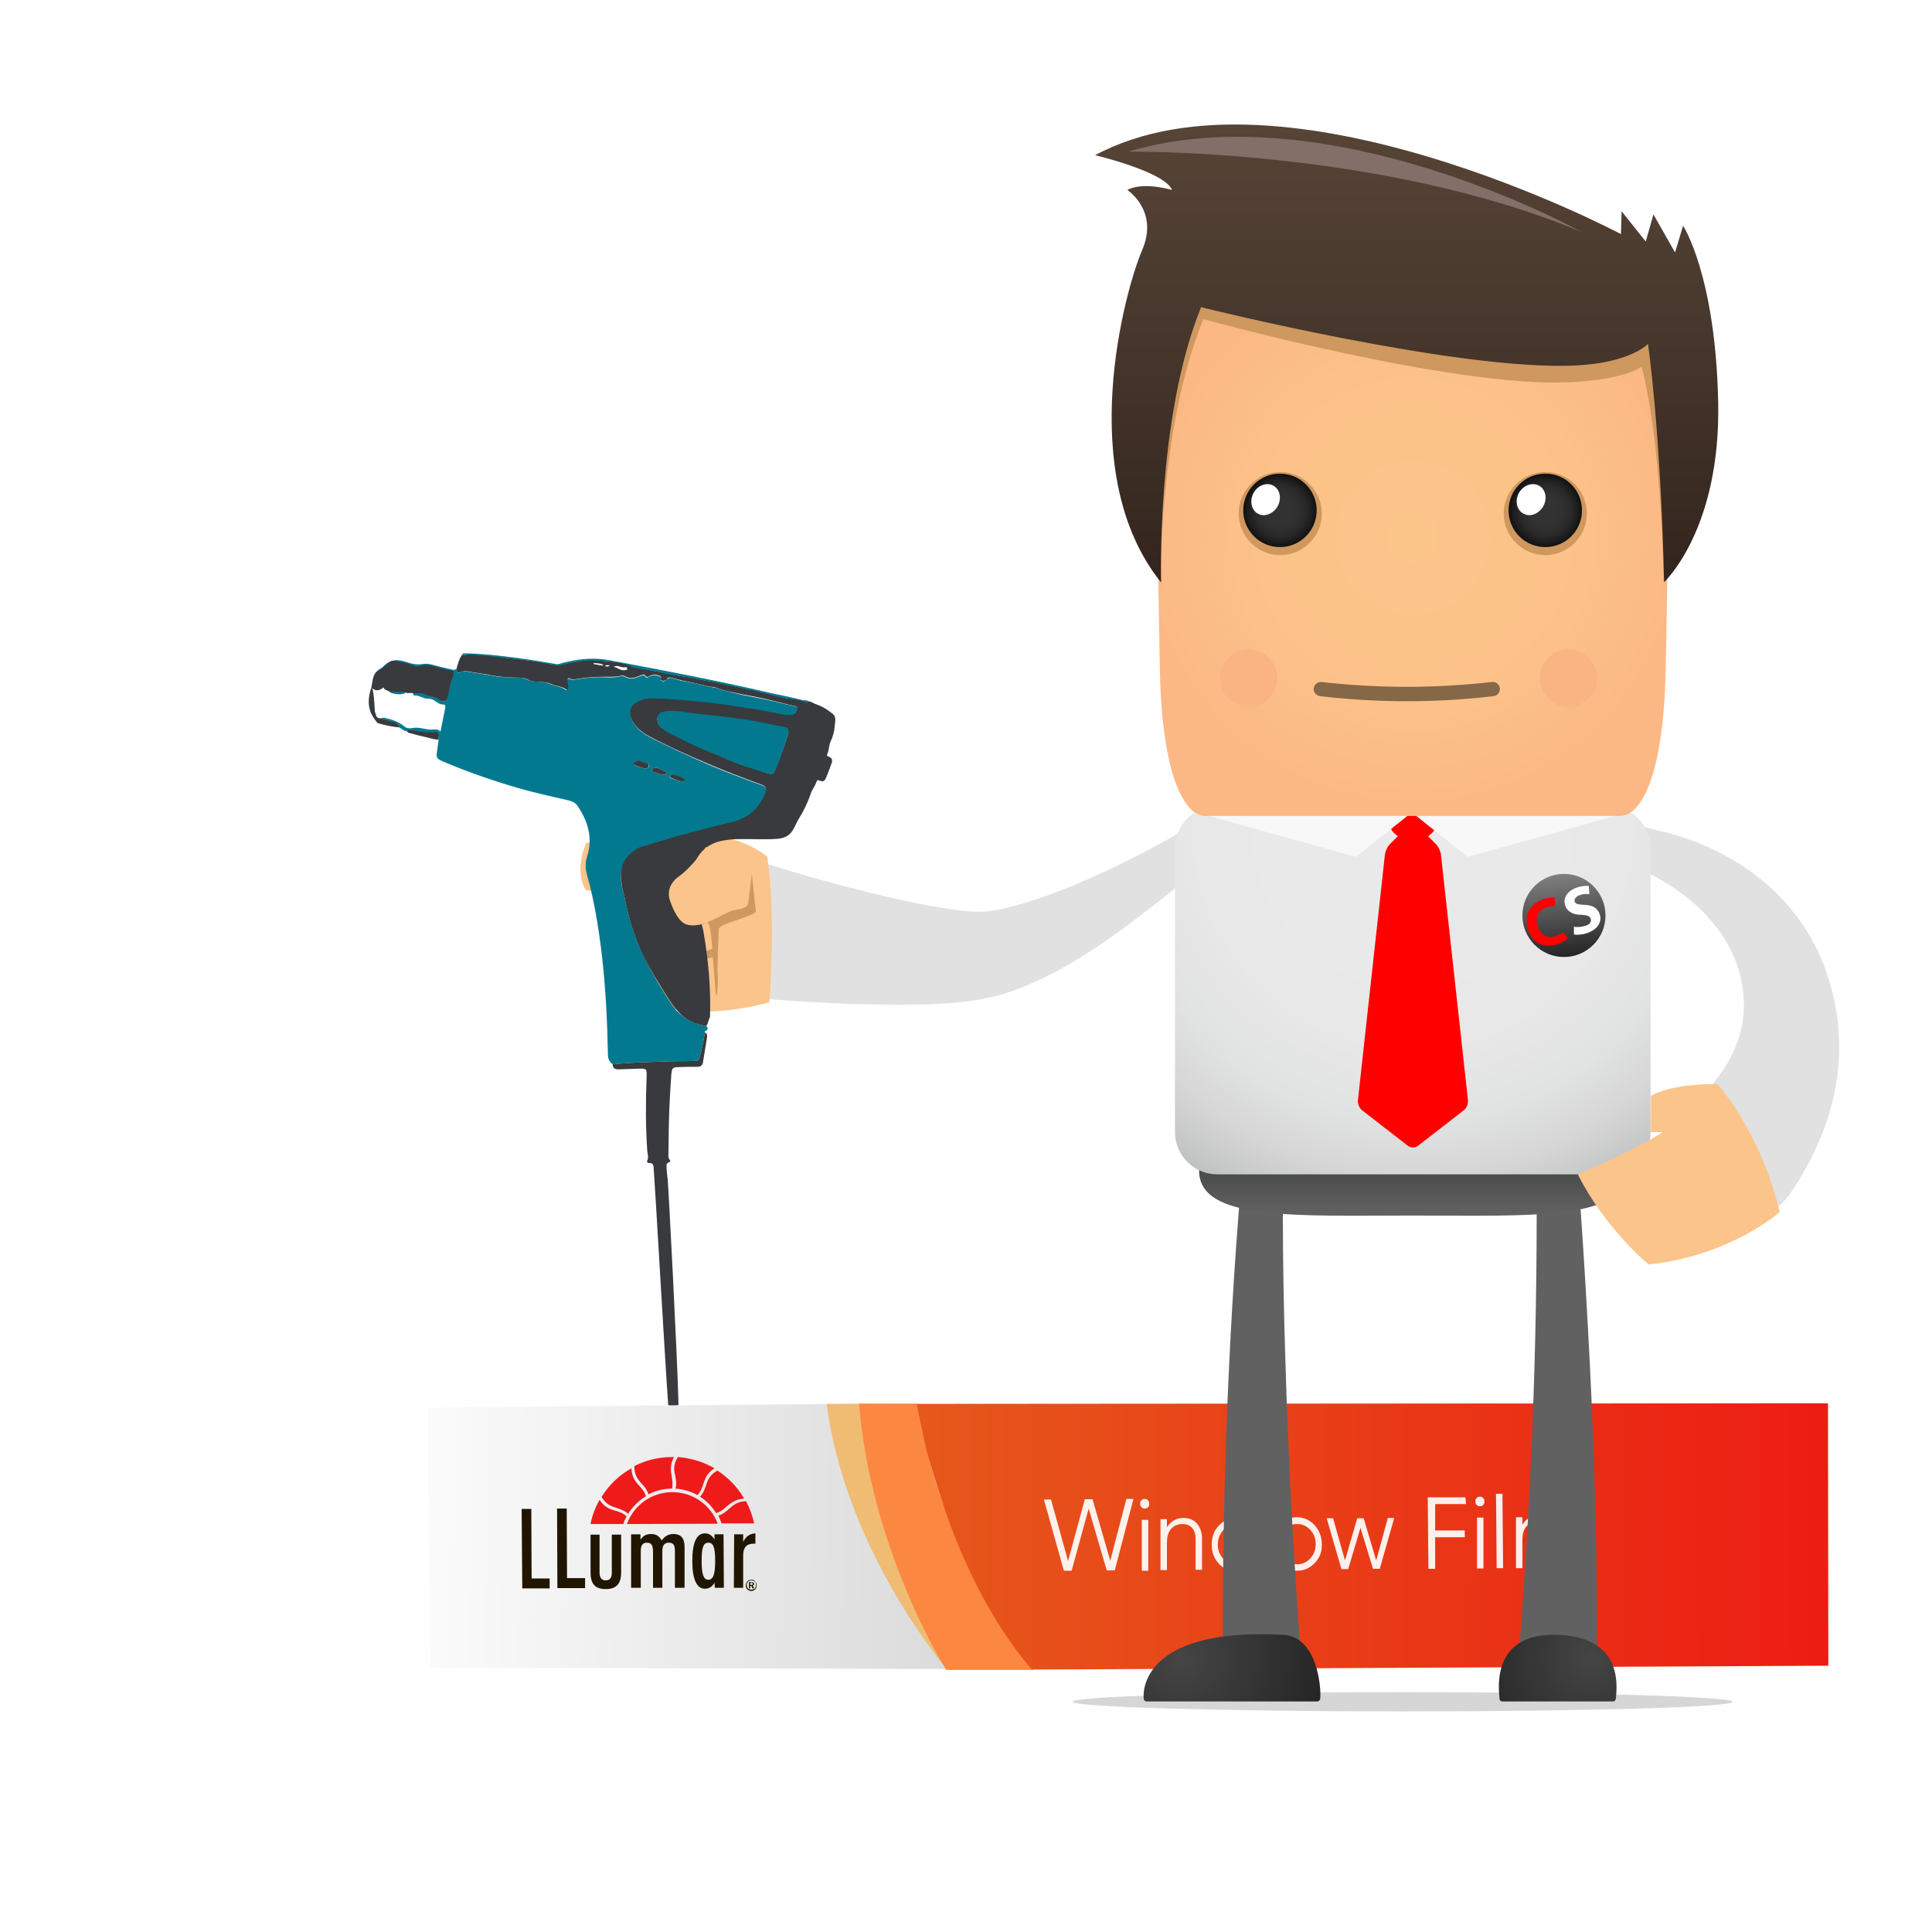 <?xml version="1.0" encoding="UTF-8"?> <!-- Generator: Adobe Illustrator 23.0.0, SVG Export Plug-In . SVG Version: 6.00 Build 0) --> <svg xmlns="http://www.w3.org/2000/svg" xmlns:xlink="http://www.w3.org/1999/xlink" id="Layer_1" x="0px" y="0px" viewBox="0 0 600 600" style="enable-background:new 0 0 600 600;" xml:space="preserve"> <style type="text/css"> .st0{fill:url(#SVGID_1_);} .st1{fill:#F0BB73;} .st2{fill:#FC8741;} .st3{fill:url(#SVGID_2_);} .st4{opacity:0.92;} .st5{fill:#FFFFFF;} .st6{fill-rule:evenodd;clip-rule:evenodd;fill:#EF1B1B;} .st7{fill:#201600;} .st8{fill:#E1E1E1;} .st9{fill:#616161;} .st10{fill:url(#SVGID_3_);} .st11{fill:url(#SVGID_4_);} .st12{fill:#D6D6D6;} .st13{fill:url(#SVGID_5_);} .st14{fill:url(#SVGID_6_);} .st15{fill:#FF0000;} .st16{fill:#F8F8F8;} .st17{fill:url(#SVGID_7_);} .st18{fill:#CE985E;} .st19{fill:url(#SVGID_8_);} .st20{fill:url(#SVGID_9_);} .st21{fill:url(#SVGID_10_);} .st22{fill:#836F67;} .st23{fill:#FBC48A;} .st24{fill:#FAB383;} .st25{fill:#856848;} .st26{fill:url(#SVGID_11_);} .st27{enable-background:new ;} .st28{fill:#FE0000;} .st29{fill:#02798F;} .st30{fill:#383A3E;} </style> <linearGradient id="SVGID_1_" gradientUnits="userSpaceOnUse" x1="-321.63" y1="-474.622" x2="-317.519" y2="-249.098" gradientTransform="matrix(-3.047693e-03 -1 -1 3.047693e-03 -116.256 156.878)"> <stop offset="0" style="stop-color:#CECECE"></stop> <stop offset="1" style="stop-color:#FBFBFB"></stop> </linearGradient> <polygon class="st0" points="132.8,437.1 259.8,436 266,435.9 266,435.9 283.8,436 283.9,436 567.6,435.9 567.5,515.8 319.5,518.3 319.5,518.3 292.8,518.3 292.7,518.3 133.6,517.9 "></polygon> <path class="st1" d="M256.7,436l10.1,0l0.1,0c1.5,15.9,13.4,52.3,27,82.2c0,0.1,0.1,0.2,0.1,0.3c-0.1-0.1-0.1-0.2-0.2-0.3 C284.3,506.3,262,474.9,256.7,436z"></path> <path class="st2" d="M266.8,435.9L266.8,435.9l17.9,0l0.1,0c0.6,4,1.7,9.1,3.1,14.9l0,0.1c0.1,0.3,0.2,0.7,0.3,1 c1.3,5.1,3,10.7,5.2,16.6c0.2,0.4,0.3,0.8,0.4,1.3c0.2,0.5,0.3,0.9,0.5,1.4c0,0.1,0.1,0.2,0.1,0.3c5.7,15.5,14.3,32.5,26.2,46.8 c0,0,0,0,0.1,0.1c0,0,0,0,0.1,0.1l0.1,0.1l-27,0c-0.1-0.1-0.1-0.2-0.2-0.3C285.7,505.3,269.7,472.5,266.8,435.9z"></path> <linearGradient id="SVGID_2_" gradientUnits="userSpaceOnUse" x1="-321.656" y1="-683.111" x2="-321.656" y2="-400.112" gradientTransform="matrix(-3.047693e-03 -1 -1 3.047693e-03 -116.256 156.878)"> <stop offset="0" style="stop-color:#EC1D13"></stop> <stop offset="1" style="stop-color:#E6581B"></stop> </linearGradient> <path class="st3" d="M284.7,436l0.1,0l282.9-0.2l0.1,81.5l-247.3,1.2l-0.1-0.1c0,0,0,0-0.1-0.1c0,0,0,0-0.1-0.1 c-11.6-13.6-20.1-30.8-25.9-46.8c0-0.1-0.1-0.2-0.1-0.3c-0.2-0.5-0.3-0.9-0.5-1.4c-0.1-0.4-0.3-0.8-0.4-1.3 c-2-5.9-3.7-11.5-5.2-16.6c-0.1-0.3-0.2-0.7-0.3-1l0-0.1C286.5,445.1,285.4,440,284.7,436z"></path> <g class="st4"> <path class="st5" d="M330.4,487.8l-6.2-22.1l2.2,0l5.3,19.1l5.2-19.2l2.4,0l5.5,19.1l5-19.2l2.2,0l-5.8,22.2l-2.5,0l-5.6-19.2 l-5.3,19.3L330.4,487.8z"></path> <path class="st5" d="M356.5,468.1c-0.3,0.3-0.6,0.4-1,0.4s-0.7-0.1-1-0.4c-0.3-0.3-0.4-0.7-0.4-1.1c0-0.4,0.1-0.8,0.4-1.1 c0.3-0.3,0.6-0.4,1-0.4s0.7,0.1,1,0.4c0.3,0.3,0.4,0.7,0.4,1.1C356.9,467.5,356.8,467.8,356.5,468.1z M354.6,487.8l0-15.8l2,0 l0,15.8L354.6,487.8z"></path> <path class="st5" d="M367.5,471.4c1.8,0,3.2,0.6,4.2,1.7c1,1.2,1.6,2.7,1.6,4.7l0,9.7l-2,0l0-9.7c0-1.4-0.4-2.5-1.1-3.3 c-0.7-0.8-1.7-1.2-3-1.2c-1.4,0-2.6,0.5-3.5,1.5c-0.9,1-1.3,2.4-1.3,4.5l0,8.3l-2,0l0-15.8l2,0l0,2.5 C363.7,472.4,365.3,471.4,367.5,471.4z"></path> <path class="st5" d="M389.8,465.4l2,0l0.1,22.2l-2,0l0-3.1c-1.4,2.3-3.3,3.5-6,3.5c-2.1,0-3.9-0.8-5.4-2.4 c-1.5-1.6-2.2-3.6-2.2-5.9s0.7-4.3,2.2-5.9s3.3-2.4,5.4-2.4c2.6,0,4.6,1.1,6,3.5L389.8,465.4z M379.9,484.1 c1.1,1.2,2.5,1.8,4.1,1.8s3-0.6,4.1-1.8s1.7-2.7,1.7-4.5s-0.6-3.2-1.7-4.4c-1.1-1.2-2.5-1.8-4.1-1.8c-1.6,0-3,0.6-4.1,1.8 s-1.7,2.7-1.7,4.5C378.2,481.4,378.8,482.9,379.9,484.1z"></path> <path class="st5" d="M408.3,485.4c-1.5,1.6-3.3,2.4-5.5,2.4s-4-0.8-5.5-2.4c-1.5-1.6-2.3-3.6-2.3-5.9s0.7-4.3,2.2-5.9 c1.5-1.6,3.3-2.4,5.5-2.4c2.2,0,4,0.8,5.5,2.4s2.3,3.6,2.3,5.9C410.6,481.8,409.9,483.8,408.3,485.4z M398.7,484 c1.1,1.2,2.5,1.8,4.1,1.8s3-0.6,4.1-1.8c1.1-1.2,1.7-2.7,1.7-4.5c0-1.8-0.6-3.2-1.7-4.4c-1.1-1.2-2.5-1.8-4.1-1.8s-3,0.6-4.1,1.8 c-1.1,1.2-1.7,2.7-1.7,4.5C397,481.3,397.6,482.8,398.7,484z"></path> <path class="st5" d="M431,471.4l2,0l-4.5,15.8l-2.1,0l-3.9-12.7l-3.8,12.8l-2.1,0l-4.6-15.8l2,0l3.7,13.1l3.8-13.1l2,0l3.9,13.1 L431,471.4z"></path> <path class="st5" d="M455.3,467.1l-9.6,0l0,8.2l9.2,0l0,2.1l-9.2,0l0,9.8l-2.1,0l-0.2-22.2l11.7,0L455.3,467.1z"></path> <path class="st5" d="M460.6,467.4c-0.3,0.3-0.6,0.4-1,0.4s-0.7-0.1-1-0.4c-0.3-0.3-0.4-0.7-0.4-1.1s0.1-0.8,0.4-1.1 c0.3-0.3,0.6-0.4,1-0.4c0.4,0,0.7,0.1,1,0.4c0.3,0.3,0.4,0.7,0.4,1.1C461,466.8,460.9,467.1,460.6,467.4z M458.7,487.1l0-15.8l2,0 l0,15.8L458.7,487.1z"></path> <path class="st5" d="M464.8,487l-0.2-23.1l2,0l0.2,23.1L464.8,487z"></path> <path class="st5" d="M486.6,470.8c1.7,0,3,0.6,4,1.7c1,1.1,1.5,2.7,1.5,4.6l0,9.9l-2,0l0-9.9c0-1.4-0.3-2.4-1-3.2 c-0.7-0.7-1.5-1.1-2.6-1.1c-1.2,0-2.2,0.4-3,1.3s-1.1,2.2-1.1,4.1l0,8.8l-2,0l0-9.9c0-1.4-0.3-2.5-0.9-3.2 c-0.6-0.7-1.5-1.1-2.5-1.1c-1.2,0-2.2,0.4-3,1.3s-1.2,2.3-1.2,4.1l0,8.8l-2,0l0-15.8l2,0l0,2.3c1.1-1.8,2.6-2.7,4.5-2.7 c2.1,0,3.6,0.9,4.5,2.9C482.8,471.7,484.4,470.8,486.6,470.8z"></path> </g> <g> <path class="st6" d="M208.7,452.5c0.2,0,0.4,0,0.6,0c-1.3,2.5-1,4.2-0.7,6c0.2,1.2,0.4,2.3,0.1,3.8l0,0c-2.6,0-5.1,0.6-7.3,1.8 c-0.5-1.5-1.3-2.5-2.2-3.4c-1.1-1.3-2.2-2.5-2.2-5.4C200.5,453.5,204.5,452.5,208.7,452.5L208.7,452.5z M210.5,452.5 c4.1,0.3,8,1.5,11.4,3.5c-2.4,1.5-2.9,3.2-3.5,4.9c-0.4,1.1-0.7,2.3-1.8,3.4c-2-1.1-4.3-1.8-6.8-2c0.4-1.5,0.1-2.8-0.1-4 C209.3,456.6,209,455,210.5,452.5L210.5,452.5z M222.8,456.7c3.4,2.2,6.3,5.2,8.3,8.7c-2.8,0.2-4.1,1.4-5.5,2.5 c-0.9,0.8-1.8,1.6-3.2,2c-1.3-2.1-3-3.8-5-5.1c1.1-1.2,1.5-2.4,1.9-3.6C219.8,459.7,220.3,458.1,222.8,456.7L222.8,456.7z M231.7,466.2c1.1,2.1,2,4.5,2.5,6.9l-10.1,0c-0.3-0.8-0.6-1.6-1-2.4c1.5-0.5,2.4-1.3,3.4-2.2C227.7,467.5,228.9,466.3,231.7,466.2 L231.7,466.2z M222.9,473.2l-28.2,0.1c2.1-5.8,7.6-9.9,14.1-9.9C215.3,463.4,220.8,467.5,222.9,473.2L222.9,473.2z M193.6,473.3 l-10.2,0c0.5-2.7,1.5-5.2,2.8-7.5c1.6,2.4,3.3,2.9,5,3.4c1.1,0.3,2.3,0.7,3.4,1.7C194.2,471.7,193.8,472.5,193.6,473.3L193.6,473.3 z M186.8,464.9c2.3-3.7,5.5-6.8,9.3-8.9c0.1,2.8,1.3,4.2,2.5,5.5c0.8,0.9,1.6,1.8,2,3.2c-2.2,1.3-4.1,3.2-5.5,5.4 c-1.2-1-2.4-1.4-3.6-1.8C189.9,467.8,188.3,467.3,186.8,464.9L186.8,464.9z"></path> <path class="st7" d="M162.2,493.3l8.5,0l0-3.1l-5.6,0l-0.1-21.6l-3,0L162.2,493.3L162.2,493.3z M183.4,488.3c0,3.6,1.4,5.2,4.7,5.2 c3.3,0,4.8-1.6,4.8-5.2l0-11.7l-2.9,0l0,11.9c0,1.5-0.6,2.3-1.9,2.3c-1.2,0-1.9-0.8-1.9-2.3l0-11.9l-2.8,0L183.4,488.3L183.4,488.3 z M196,493.1l3,0l0-11.5c0-1.7,0.6-2.5,1.9-2.5c1.5,0,1.9,0.9,1.9,2.9l0,11.1l2.9,0l0-11.5c0-1.7,0.7-2.5,2-2.5 c1.6,0,1.9,0.9,1.9,2.9l0,11.1l3,0l0-12.6c0-2.8-1.1-4.1-3.5-4.1c-1.5,0-2.7,0.7-3.6,2c-0.8-1.4-1.8-2-3.3-2s-2.6,0.6-3.3,1.8 l0-1.7l-2.9,0L196,493.1L196,493.1z M217.9,484.8c0-3.9,0.4-5.7,2.1-5.7c1.7,0,2.1,1.9,2.1,5.7c0,3.8-0.5,5.8-2.1,5.8 C218.4,490.6,217.9,488.7,217.9,484.8L217.9,484.8z M222,493.1l2.8,0l-0.1-16.6l-2.8,0l0,1.6c-0.8-1.3-1.7-1.9-3-1.9 c-2.6,0-3.9,2.9-3.9,8.6c0,5.7,1.4,8.6,3.9,8.6c1.3,0,2.3-0.6,3-1.9L222,493.1L222,493.1z M227.9,493.1l2.9,0l0-10 c0-2.5,1-3.7,3.3-3.7l0.5,0l0-3.2c-1.7,0.1-3,0.9-3.8,2.7l0-2.4l-2.8,0L227.9,493.1L227.9,493.1z M173.2,493.2l8.5,0l0-3.1l-5.6,0 l-0.1-21.6l-3,0l0.1,24.7L173.2,493.2z M233.3,490.6c-0.5,0-0.9,0.2-1.2,0.5s-0.5,0.8-0.5,1.3s0.2,0.9,0.5,1.2 c0.3,0.3,0.8,0.5,1.2,0.5c0.5,0,0.9-0.2,1.2-0.5s0.5-0.8,0.5-1.2c0-0.5-0.2-0.9-0.5-1.2C234.2,490.7,233.8,490.6,233.3,490.6 L233.3,490.6z M233.3,490.8c0.4,0,0.8,0.2,1.1,0.4c0.3,0.3,0.4,0.7,0.4,1.1s-0.2,0.8-0.4,1c-0.3,0.3-0.7,0.4-1.1,0.4 c-0.4,0-0.8-0.2-1-0.4c-0.3-0.3-0.4-0.7-0.4-1.1s0.2-0.8,0.5-1.1C232.6,491,232.9,490.8,233.3,490.8L233.3,490.8z M232.6,491.3l0,2 l0.4,0l0-0.8l0.3,0l0.4,0.8l0.5,0l-0.4-0.9c0.3-0.1,0.4-0.3,0.4-0.5c0-0.3-0.3-0.5-0.8-0.5L232.6,491.3L232.6,491.3z M233,491.6 l0.3,0c0.3,0,0.5,0.1,0.5,0.3c0,0.2-0.1,0.3-0.5,0.3l-0.3,0L233,491.6L233,491.6z"></path> </g> <g> <path class="st8" d="M367.9,257.7c-10.7,6.2-21.6,11.8-33,16.6c-5.3,2.3-10.8,4.3-16.3,6c-5.3,1.6-11.1,3.2-16.6,2.8 c-9.3-0.7-18.7-2.8-27.8-4.9c-12.2-2.9-24.3-6.2-36.2-10c-2.8,13.7-5.7,27.5-8.5,41.2c16.4,1.7,33,2.6,49.6,2.6 c12.5,0,25.3-0.3,37.1-4.9c14.6-5.6,27.8-14.9,40.1-24.4c6.4-4.9,12.6-10.1,18.7-15.5c0-0.7-1.6-2.2-2-2.7 c-1.3-1.7-2.5-3.4-3.8-5.1C368.8,258.7,368.3,258.2,367.9,257.7z"></path> <path class="st9" d="M385.4,367.7c-4.2,49.8-5.8,99.8-5.7,149.8c8.2-0.3,16.3-0.6,24.5-1c-2.4-31.1-4.1-62.4-5-93.6 c-0.5-15.5-0.8-30.9-0.8-46.4c0-1,0.3-8.2-0.2-8.2c-1.4-0.1-2.8-0.1-4.2-0.2C391.1,368,388.3,367.8,385.4,367.7z"></path> <path class="st9" d="M477.2,368.3c0.3,49.4-1.8,98.9-5.7,148.2c8.2,0.3,16.3,0.7,24.5,1c0.1-31.6-0.7-63.2-2.3-94.7 c-0.8-15.6-1.7-31.2-2.8-46.7c-0.1-1-0.4-8.3-0.9-8.3c-1.4,0.1-2.8,0.1-4.2,0.2C482.9,368.1,480.1,368.2,477.2,368.3z"></path> <path class="st8" d="M504.9,268.1c15.7,5.9,31.2,17.8,35.5,34.7c2,7.9,1.5,15.8-1.8,23.2c-1.8,4.1-4.3,7.8-7.2,11.2 c-1.5,1.7-3,3.3-4.7,4.7c-0.5,0.4-2.9,1.7-3.1,2.2c0-0.1,3.9,3.9,4.3,4.3c3.4,3.6,6.7,7.1,10.1,10.7c4.9,5.2,9.7,10.4,14.6,15.5 c3.5-3.5,6.2-8.2,8.6-12.5c3.7-6.8,6.6-14.1,8.3-21.7c3.2-14.3,1.8-29.2-3.9-42.7c-6-14-16.8-25.1-30.2-32.2 c-6.9-3.7-14.3-6.3-21.9-7.9c-1.3-0.3-6-1.9-6.3-0.4c-0.4,1.9-0.8,3.7-1.1,5.6C505.6,264.6,505.2,266.4,504.9,268.1z"></path> <linearGradient id="SVGID_3_" gradientUnits="userSpaceOnUse" x1="-896.965" y1="774.74" x2="-896.965" y2="757.876" gradientTransform="matrix(-1 0 0 1 -458.165 -398)"> <stop offset="0" style="stop-color:#616161"></stop> <stop offset="1" style="stop-color:#434444"></stop> </linearGradient> <path class="st10" d="M372.4,363.6c0,15.6,30.1,13.9,66.4,13.9s66.4,1.7,66.4-13.9s-30.1-13.9-66.4-13.9 C402.5,349.8,372.4,348.1,372.4,363.6z"></path> <radialGradient id="SVGID_4_" cx="-896.915" cy="655.415" r="125.665" gradientTransform="matrix(-1 0 0 1 -458.165 -398)" gradientUnits="userSpaceOnUse"> <stop offset="0" style="stop-color:#EAEAEA"></stop> <stop offset="0.53" style="stop-color:#E8E8E8"></stop> <stop offset="0.721" style="stop-color:#E1E2E2"></stop> <stop offset="0.858" style="stop-color:#D6D6D6"></stop> <stop offset="0.967" style="stop-color:#C5C6C6"></stop> <stop offset="1" style="stop-color:#BEBFC0"></stop> </radialGradient> <path class="st11" d="M364.9,263.4c0-7.2,5.9-13.1,13.1-13.1h121.5c7.2,0,13.1,5.9,13.1,13.1v88.2c0,7.2-5.9,13.1-13.1,13.1H378 c-7.2,0-13.1-5.9-13.1-13.1V263.4z"></path> <path class="st12" d="M333.1,528.5c0,1.6,45.9,3,102.5,3s102.5-1.3,102.5-3c0-1.6-45.9-3-102.5-3S333.1,526.8,333.1,528.5z"></path> <radialGradient id="SVGID_5_" cx="-824.846" cy="912.82" r="45.618" gradientTransform="matrix(-1 0 0 1 -458.165 -398)" gradientUnits="userSpaceOnUse"> <stop offset="0" style="stop-color:#454545"></stop> <stop offset="1" style="stop-color:#252525"></stop> </radialGradient> <path class="st13" d="M409.1,528.4h-53c-0.5,0-0.9-0.4-0.9-0.8c-0.5-4.4,2-22.1,43.3-19.9c10.4,0.5,11.9,16,11.5,19.9 C409.9,528.1,409.5,528.4,409.1,528.4z"></path> <radialGradient id="SVGID_6_" cx="390.424" cy="912.933" r="39.664" gradientTransform="matrix(1 0 0 1 103.835 -398)" gradientUnits="userSpaceOnUse"> <stop offset="0" style="stop-color:#454545"></stop> <stop offset="1" style="stop-color:#252525"></stop> </radialGradient> <path class="st14" d="M466.6,528.4h34.3c0.5,0,0.9-0.4,0.9-0.8c0.5-4.4,2-19.7-19-19.9c-19.2-0.2-17.5,16-17.1,19.9 C465.7,528.1,466.1,528.4,466.6,528.4z"></path> <path class="st15" d="M430.1,265.4c0.1-1,0.8-2.5,1.5-3.2l2.5-2.5c-0.5-0.5-2.1-1.4-2.1-2.7c0-3.7,3.1-5.1,6.8-5.1 c3.7,0,6.8,1.5,6.8,5.1c0,1.3-1.5,2.2-2.1,2.7l2.5,2.5c0.7,0.7,1.4,2.2,1.5,3.2l8.4,76.4c0.1,1-0.5,2.4-1.3,3l-14.3,11.1 c-0.8,0.6-2.1,0.6-3,0L423,344.8c-0.8-0.6-1.4-2-1.3-3L430.1,265.4z"></path> <polygon class="st16" points="438.2,252.5 421.1,266.1 373.2,252.8 "></polygon> <polygon class="st16" points="438.7,252.5 455.8,266.1 503.8,252.8 "></polygon> <radialGradient id="SVGID_7_" cx="-896.915" cy="564.9" r="83.389" gradientTransform="matrix(-1 0 0 1 -458.165 -398)" gradientUnits="userSpaceOnUse"> <stop offset="0" style="stop-color:#FCC58A"></stop> <stop offset="0.575" style="stop-color:#FCC289"></stop> <stop offset="0.962" style="stop-color:#FBB986"></stop> <stop offset="1" style="stop-color:#FBB885"></stop> </radialGradient> <path class="st17" d="M360.2,207.7c0.6,32.2,7.3,45.7,14.2,45.7h128.7c6.9,0,13.6-13.5,14.2-45.7c1.8-97.5,1.6-114.2,1.6-114.2 c0-7.2-5.9-13.1-13.1-13.1H371.7c-7.2,0-13.1,5.9-13.1,13.1C358.6,93.4,358.4,110.1,360.2,207.7z"></path> <path class="st18" d="M359.7,179.6c-1.3-77.8-1.1-86.2-1.1-86.2c0-7.2,5.9-13.1,13.1-13.1h134.1c7.2,0,13.1,5.9,13.1,13.1 c0,0,0.2,8.5-1.2,86.4c-0.6,0.7-1,1-1,1c-1-47.6-6.9-66.9-6.9-66.9s-5.1,4-22.2,4.8c-36.5,1.8-113.9-19.6-113.9-19.6 c-14,34.6-13.2,81.7-13.2,81.7C360.3,180.4,360,180,359.7,179.6z"></path> <linearGradient id="SVGID_8_" gradientUnits="userSpaceOnUse" x1="-895.028" y1="433.134" x2="-895.028" y2="579.712" gradientTransform="matrix(-1 0 0 1 -458.165 -398)"> <stop offset="0" style="stop-color:#574537"></stop> <stop offset="0.576" style="stop-color:#433329"></stop> <stop offset="1" style="stop-color:#32241D"></stop> </linearGradient> <path class="st19" d="M516.8,180.8c0,0,17.6-16.3,16.8-55.8s-10.9-54.9-10.9-54.9l-2.5,8.3l-6.7-11.8l-2.4,8.4l-7.5-9.4l-0.2,7.1 c0,0-105-55.8-163.3-24.5c0,0,21.6,5.1,23.9,10.8c0,0-8.9-2.7-13.9,0c0,0,9.9,6.4,4.6,18.7s-21.2,69.5,5.9,103.2 c0,0-1.6-50.9,12.4-85.5c0,0,79.8,19.9,116.3,18.1c17.1-0.8,22.5-6.7,22.5-6.7S515.7,133.1,516.8,180.8z"></path> <path class="st18" d="M384.7,159.5c0,7.1,5.8,12.9,12.9,12.9s12.9-5.8,12.9-12.9c0-7.1-5.8-12.9-12.9-12.9S384.7,152.3,384.7,159.5 z"></path> <radialGradient id="SVGID_9_" cx="-855.695" cy="556.57" r="11.38" gradientTransform="matrix(-1 0 0 1 -458.165 -398)" gradientUnits="userSpaceOnUse"> <stop offset="0" style="stop-color:#333333"></stop> <stop offset="0.456" style="stop-color:#313131"></stop> <stop offset="0.7" style="stop-color:#292929"></stop> <stop offset="0.894" style="stop-color:#1B1B1B"></stop> <stop offset="1" style="stop-color:#101010"></stop> </radialGradient> <path class="st20" d="M386.1,158.5c0,6.3,5.1,11.4,11.4,11.4s11.4-5.1,11.4-11.4c0-6.3-5.1-11.4-11.4-11.4S386.1,152.2,386.1,158.5 z"></path> <path class="st18" d="M492.8,159.5c0,7.1-5.8,12.9-12.9,12.9s-12.9-5.8-12.9-12.9c0-7.1,5.8-12.9,12.9-12.9 C487.1,146.6,492.8,152.3,492.8,159.5z"></path> <radialGradient id="SVGID_10_" cx="308.723" cy="556.57" r="11.388" gradientTransform="matrix(1 0 0 1 171.226 -398)" gradientUnits="userSpaceOnUse"> <stop offset="0" style="stop-color:#333333"></stop> <stop offset="0.456" style="stop-color:#313131"></stop> <stop offset="0.7" style="stop-color:#292929"></stop> <stop offset="0.894" style="stop-color:#1B1B1B"></stop> <stop offset="1" style="stop-color:#101010"></stop> </radialGradient> <path class="st21" d="M491.3,158.5c0,6.3-5.1,11.4-11.4,11.4s-11.4-5.1-11.4-11.4c0-6.3,5.1-11.4,11.4-11.4 C486.3,147.1,491.3,152.2,491.3,158.5z"></path> <path class="st5" d="M471.7,153.1c-1.3,2.4-0.7,5.3,1.4,6.4c2.1,1.2,4.8,0.1,6.2-2.3c1.3-2.4,0.7-5.3-1.4-6.4 C475.8,149.7,473.1,150.7,471.7,153.1z"></path> <path class="st5" d="M389.3,153.1c-1.3,2.4-0.7,5.3,1.3,6.4c2.1,1.2,4.8,0.1,6.2-2.3c1.3-2.4,0.7-5.3-1.4-6.4 C393.4,149.7,390.6,150.7,389.3,153.1z"></path> <path class="st22" d="M491.3,72.1c0,0-78.2-43.6-141-25C350.4,47.1,429.2,46,491.3,72.1z"></path> <path class="st23" d="M533.4,336.7c0,0,13.5,15,19.3,39.7c0,0-15.2,13.6-40.7,16.3c0,0-13.6-11.2-22-28c0,0,16.2-6.7,26.4-13.1 h-3.7v-11.2C512.6,340.4,518.3,336.5,533.4,336.7z"></path> <path class="st24" d="M378.9,210.6c0,4.9,4,8.9,8.9,8.9s8.9-4,8.9-8.9s-4-8.9-8.9-8.9S378.9,205.6,378.9,210.6z"></path> <path class="st24" d="M478.2,210.6c0,4.9,4,8.9,8.9,8.9s8.9-4,8.9-8.9s-4-8.9-8.9-8.9S478.2,205.6,478.2,210.6z"></path> <path class="st23" d="M182.1,261.7c0,0-4,8.2-0.2,14.7l16.3,2.9c0,0-2.9,18.4,4.7,32.4c0,0,12.4,5.8,36-0.4c0,0,2.2-25.8-0.6-45.2 c0,0-10.6-9.6-27.7-5.7L182.1,261.7z"></path> <path class="st18" d="M222.3,309.1c-0.3-3.9-0.6-7.8-0.9-11.8c-4.4,1.1-9.4,0.4-13.4-1.7c0-0.1,0.1-0.2,0.1-0.2 c2.8,0.9,5.9,1.1,8.7,0.6c1.5-0.3,3-0.7,4.4-1.4c0.1-0.2-0.1-1-0.1-1.2c-0.2-2.3-0.3-4.4-1-6.6c-0.1-0.4-3.1,0.1-3.5,0 c-1.1-0.1,0.3-2.9-0.8-3c-2.5-0.1-5.1-0.3-7.6-0.4c0-0.1,0-0.2,0-0.3c3.4-0.7,2.7-1,6.1-1.7c-1.3-4.3,1.7-8.9,0.4-13.2 c2.6,5.2-5.2,15.6-2.6,20.8c0.7,1.3,13.8-5.7,15-6.1c1.9-0.6,5.1-0.5,5.3-2.6c0.4-3,0.7-5.9,1.1-8.9c0.4,3.5,0.7,7,1.1,10.5 c0,0.3,0.2,1,0.1,1.2c-0.4,0.9-3.7,1.8-4.6,2.2c-1.3,0.6-6.8,1.9-6.9,3.3c-0.1,4-0.3,8-0.4,12C222.9,301.8,223.2,308.9,222.3,309.1 z"></path> <path class="st25" d="M408,213.7c-0.2,1.2,0.7,2.3,2,2.5c17.9,2.1,35.9,2.1,53.8,0c1.2-0.1,2.1-1.2,2-2.5c-0.2-1.2-1.3-2.1-2.5-1.9 c-17.5,2-35.3,2-52.8,0C409.3,211.7,408.2,212.5,408,213.7z"></path> </g> <linearGradient id="SVGID_11_" gradientUnits="userSpaceOnUse" x1="423.32" y1="1406.654" x2="423.32" y2="1380.962" gradientTransform="matrix(0.995 -9.947281e-02 9.947281e-02 0.995 -74.143 -1060.375)"> <stop offset="0" style="stop-color:#242424"></stop> <stop offset="1" style="stop-color:#808080"></stop> </linearGradient> <circle class="st26" cx="485.7" cy="284.3" r="12.9"></circle> <g> <g class="st27"> <path class="st28" d="M486.9,291.5c-0.4,0.4-1.6,1.2-3.2,1.7c-4.6,1.5-7.9-0.6-9.2-4.5c-1.5-4.6,0.9-8.2,4.9-9.5 c1.6-0.5,2.9-0.6,3.4-0.4l0.2,2.6c-0.6,0-1.7,0-2.7,0.4c-2.4,0.8-3.7,2.9-2.8,5.9c0.9,2.7,3,3.9,5.7,3c0.9-0.3,1.8-0.8,2.4-1.2 L486.9,291.5z"></path> </g> </g> <g> <g class="st27"> <path class="st5" d="M488.8,287.8c0.9,0.2,2.3,0.1,3.6-0.3c1.4-0.4,1.9-1.3,1.6-2.2c-0.3-0.8-1-1.1-2.9-1.2c-2.5,0-4.3-0.9-5-2.8 c-0.8-2.3,0.5-4.6,3.7-5.7c1.5-0.5,2.7-0.5,3.6-0.5l0.2,2.6c-0.7-0.1-1.7-0.2-3,0.3c-1.3,0.4-1.7,1.3-1.6,1.9c0.3,0.9,1.1,1,3,1.1 c2.7,0.1,4.1,1,4.8,2.9c0.8,2.2-0.4,4.7-4,5.9c-1.5,0.5-3.1,0.6-4,0.4L488.8,287.8z"></path> </g> </g> <path class="st29" d="M219.4,318.6c0.4,0.6,0.7,1.2-0.4,1.6c-0.1,0-0.1,0.4-0.1,0.5c-0.4,2.7-1,5.3-1.7,7.9 c-0.2,0.8-0.8,0.9-1.5,0.9c-3.6,0.1-7.2,0-10.7,0.2c-4.9,0.2-9.8,0.3-14.7,0.8c-1.1-0.7-1.5-1.7-1.5-3c-0.2-10.3-0.7-20.7-1.9-31 c-1-8.4-2.3-16.6-4.6-24.8c-0.5-1.9-0.6-3.7,0-5.6c1.9-5.8,0.3-11-2.9-15.8c-0.7-1-1.6-1.4-2.7-1.7c-5.1-1.2-10.2-2.3-15.2-3.7 c-8-2.3-15.8-5-23.4-8.2c-0.1,0-0.2-0.1-0.3-0.1c-2.4-1.1-2.4-1.2-2-3.8c0.1-1,0.3-2,0.4-3c0-0.1,0-0.2,0-0.4 c0.2-1.6-0.4-2.1-1.9-1.9c-1.5,0.2-2.9-0.1-4.4-0.3c-1.2-0.1-2.3-1-3.5-0.1c-1,0-1.7-0.9-2.5-1.2c0.1-0.9-0.5-1.3-1.2-1.5 c-1.5-0.5-2.9-0.9-4.4-1.3c0.8-0.4,1.6-0.1,2.2,0.1c1.7,0.4,3.4,1.1,4.8,2.2c0.8,0.7,1.6,0.9,2.8,0.7c1.9-0.4,3.7,0.4,5.6,0.5 c1,0,2.1-0.4,3.1,0.6c0.5-2.6,1-5.1,1.5-7.5c0.1-0.5-0.1-0.9-0.6-0.9c-1.2,0-2-0.7-2.9-1.3c-0.6-0.4-1.2-0.5-1.9-0.5 c-1.5,0-2.7-1.1-4.2-1c-0.3,0-0.6-0.4-0.2-0.8c1.1,0.1,2.6-0.2,3.3,0.3c1.6,0.9,3.5,0.8,5,2c1,0.8,1.8,0.1,2.1-1.1 c0.1-0.5,0.2-0.9,0.4-1.4c0.5-1.7,0.9-3.3,1.3-5c0.2-0.8,0.4-1.5-0.7-1.6c-1-0.1-2-0.5-3-0.7c-1.8-0.4-3.6-1.3-5.4-0.9 c-1.1,0.3-2,0.7-3.3,0c-1.5-0.8-3.3-0.8-5-1.3c-1-0.3-1.7,0-2.5,0.7c-1.2,1.1-2.4,2-3.8,2.7c0.3-1,1.4-1.2,2-1.8 c2.1-2.3,4.5-2.5,7.3-1.5c1.7,0.6,3.4,0.9,5.2,0.6c1.8-0.3,3.6,0.5,5.4,0.9c1.3,0.3,2.6,0.6,3.9,0.9c0.4,0.1,0.8-0.1,1.1-0.3 c0.1,0.7,0.3,1.6,0.9,1.2c1.2-0.7,2.5-0.3,3.8-0.1c2.1,0.3,4.2,0.6,6.2,1c2.1,0.5,4.3,0.5,6.5,0.6c1.4,0.1,3.1-0.1,4.2,0.5 c2.4,1.3,5,0.4,7.4,1.5c1.4,0.7,3.1,0.7,4.5,1.6c0.6,0.4,0.9,0.3,0.9-0.2c0-0.6-0.1-1.1-0.2-1.7c-0.3-1.2,0.2-1.6,1.3-1.1 c0.2,0.1,0.5,0.1,0.7,0.1c2.8-0.4,5.4-0.8,8.2-0.8c2.2,0,4.3,0.3,6.5-0.3c0.4-0.1,1-0.1,1.4,0.2c1.7,1,3.2,0.4,4.7-0.2 c0.6-0.2,1.1-0.6,1.4-0.1c0.4,0.6,0.8,0.7,1.4,0.2c0.6-0.5,2.8-0.4,3.4,0c0.2,0.1,0.4,0.6,0.3,0.8c-0.1,0.4-0.2,0.5,0.4,0.6 c0.5,0.1,0.6,0.1,1.1-0.2c0.4-0.7,1.1-0.9,1.9-0.7c1,0.3,1.9,0.6,2.9,0.8c2.8,0.5,5.6,1,8.3,1.8c0.7,0.2,1.8,0.2,2.4,0.4 c1.7,0.7,3.5,1,5.2,1.5c4,1,8,1.6,12,2.5c2.5,0.6,5.2,1.3,7.7,1.8c0.6,0.1,0.5,0.7,0.5,1.1c-0.1,1.3-1.1,1.8-2.4,1.8 c-0.8,0-1.5,0-2.3-0.1c-3.2-0.6-6.5-1.3-9.7-1.8c-5.7-0.9-11.4-1.8-17.2-2.3c-4.7-0.4-9.4-0.9-14.1-0.9c-1.7,0-3.2,0.5-4.6,1.4 c-1.7,1.3-2.1,3-1.1,5.1c1.4,2.8,3.8,4.4,6.4,5.7c5.7,2.8,11.4,5.5,17.2,8c5.4,2.3,11,4.4,16.5,6.4c1.6,0.6,2,1.4,1.4,3 c-1.9,4.5-5.5,7.6-10.3,8.8c-4.3,1.1-8.7,2.2-13,3.3c-4.5,1.1-8.8,2.6-13.2,3.8c-1.4,0.4-2.8,0.7-4,1.5c-3.9,2.7-4.9,5.5-4.3,10.3 c0.3,2.1,1,4.1,1.4,6.1c1,4.8,2.4,9.5,4.4,14c1.8,4,3.9,7.8,6.1,11.5c1.6,2.6,3.2,5.3,5.1,7.7C212.5,316.3,215.6,318.2,219.4,318.6z M200.1,238.7c0.7,0,1.3-0.2,1.5-0.8c0.2-0.7-0.6-0.7-1-0.9c-0.3-0.2-0.8-0.2-1.1-0.4c-1-0.7-1.7-0.1-2.5,0.4 c-0.4,0.3-0.3,0.5,0.1,0.7C198,238,199.1,238.3,200.1,238.7z M207.1,239.9c-0.9-0.6-2-1-3-1.4c-0.7-0.3-1.4,0.1-1.6,0.6 c-0.3,0.6,0.6,0.6,1,0.8c0.6,0.2,1.2,0.4,1.8,0.6C206.1,240.9,206.7,240.7,207.1,239.9z M211.6,242.7c0.5,0,0.8,0,0.9-0.3 c0.1-0.2,0-0.4-0.2-0.5c-1.1-0.7-2.4-1.2-3.7-1.3c-0.3,0-0.5,0.2-0.6,0.5s0.1,0.5,0.3,0.6C209.5,242,210.6,242.4,211.6,242.7z"></path> <path class="st30" d="M254.2,219c1.6,0.6,3,1.6,4.3,2.6c1.4,1.1,0.8,2.7,0.7,4.1c-0.1,1.6-0.6,3.2-1.3,4.7c-0.5,1.2-0.4,2.6-1,3.8 c-0.2,0.5,0.1,0.7,0.5,0.8c1.1,0.4,1.2,1.2,0.8,2.2c-0.5,1.4-1,2.8-1.6,4.2c-0.4,1-0.9,1.6-2.1,1c-0.3-0.2-0.7-0.2-0.9,0.3 c-0.4,1.4-1.5,2.6-1.9,4c-0.9,2.7-2.2,5.3-3.7,7.7c-0.7,1.2-1.2,2.5-1.9,3.6c-1.1,1.7-2.7,2.3-4.6,2.5c-4.1,0.3-8.2,0-12.4,0.1 c-1.6,0-3.2,0.2-4.8,0.5c-4.6,0.9-7.5,3.7-9,8c-0.2,0.5-0.3,1-0.8,1.3s-0.5,0.8-0.4,1.3c0.5,2.6,1,5.2,1.7,7.7 c0.2,0.9,1,1.5,1.3,2.5c0.1,0.4,0.1,0.9,0.1,1.2c-0.2,2.3,1,4.2,1.3,6.4c1.5,8.7,2.3,17.5,2,26.3c-0.5,1.1-0.6,2-1.1,2.8 c-3.8-0.4-6.9-2.1-9.3-5c-2-2.4-3.6-5.2-5.2-7.8c-2.3-3.7-4.5-7.4-6.2-11.4c-2-4.5-3.4-9.3-4.4-14.1c-0.4-2-1.1-4.3-1.3-6.4 c-0.6-4.8,0.6-7.4,4.5-10.1c1.1-0.8,2.6-1.1,4-1.5c4.4-1.3,8.8-2.7,13.2-3.8c4.3-1.1,8.6-2.3,13-3.3c4.8-1.2,8-4.2,9.9-8.7 c0.7-1.6,0.3-2.3-1.3-2.9c-5.5-2-11-4.1-16.4-6.4c-5.9-2.5-11.6-5.1-17.3-8c-2.6-1.3-5-2.9-6.4-5.7c-1-2.1-0.6-4.1,1.4-5.3 c1.4-0.8,2.9-1.3,4.6-1.3c4.7,0,9.4,0.5,14.1,0.9c5.8,0.5,11.5,1.4,17.2,2.3c3.3,0.5,6.5,1.2,9.7,1.8c0.8,0.2,1.5,0.1,2.3,0.1 c1.3,0,1.9-0.6,2.1-1.9c0-0.4,0-0.7-0.6-0.8c-2.5-0.5-4.9-1.2-7.4-1.8c-4-1-8.1-1.6-12.1-2.5c-1.8-0.4-3.6-0.8-5.3-1.5 c-0.6-0.3-1.4-0.1-2.1-0.3c-2.8-0.8-5.6-1.3-8.4-1.9c-1-0.2-2-0.5-3-0.8c-0.8-0.2-1.3-0.2-1.7,0.5c-0.3,0.5-0.8,0.4-1.3,0.4 c-0.6-0.1-0.5-0.5-0.4-0.9c0.1-0.2-0.1-0.4-0.2-0.5c-0.6-0.5-2.7-0.6-3.3-0.1c-0.6,0.4-1,0.5-1.4-0.1c-0.4-0.5-0.7-0.4-1.3-0.1 c-1.5,0.6-3.1,1.4-4.8,0.4c-0.4-0.2-0.8-0.4-1.2-0.3c-2.2,0.6-4.5,0.3-6.7,0.4c-2.8,0-5.6,0.4-8.3,0.8c-0.2,0-0.5,0-0.7-0.1 c-1.1-0.6-1.4-0.3-1.1,0.9c0.1,0.5,0.2,1.1,0.2,1.7c0,0.6-0.1,0.9-0.8,0.5c-1.4-0.9-3.2-0.9-4.6-1.6c-2.4-1.1-5.1-0.1-7.5-1.5 c-1.1-0.6-2.8-0.4-4.1-0.5c-2.2-0.1-4.4-0.2-6.5-0.6c-2-0.5-4.1-0.7-6.1-1c-1.3-0.2-2.6-0.7-4,0c-1,0.5-1-0.5-1.1-1.2 c0.4-1.4,0.7-2.8,1.6-4.1c1.6-0.3,3.1-0.3,4.7-0.2c3.7,0.3,7.3,0.7,11,1.2c3.6,0.4,7.2,0.8,10.7,1.5c1.8,0.4,3.7,0.8,5.7,0.2 c1.9-0.5,4-0.8,6-1.1c1.9-0.3,3.7-0.1,5.5,0.1c2.9,0.2,5.8,0.4,8.5,1.4c0.6,0.2,1.1,0.6,1.8,0.7c2.4,0.4,4.8,0.9,7.2,1.3 c2.4,0.4,4.8,1.1,7.3,1.4c2.6,0.3,5.1,1,7.7,1.4c2.8,0.4,5.6,1.2,8.4,1.7c3.5,0.7,7,1.4,10.4,2.3c1.7,0.5,3.5,0.9,5.3,1.3 c2.1,0.5,4.4,0.2,6.5,1.2c0.3,0.1,0.8,0.2,1.1-0.1c0.6,0.1,1.2,0.4,1.7,0.7 M213.2,221.5c-0.4,0-0.4,0-1.2-0.1 c-0.4-0.1-0.7-0.1-1.1-0.1c-1.8-0.1-3.6-0.3-5.4,0.3c-0.7,0.2-1.2,0.5-1.3,1.3c-0.2,1.1,0.4,2.6,1.4,3.2c1,0.6,2.1,1.2,3.1,1.8 c3.8,1.8,7.6,3.9,11.5,5.4c3.6,1.4,7.1,3.2,10.8,4.4c2.4,0.8,4.8,1.6,7.3,2.4c1.4,0.5,2,0.2,2.5-1.2c0.4-1.1,0.9-2.2,1.3-3.3 c0.9-2.5,1.9-5,2.6-7.6c0.3-1,0.2-1.6-0.9-1.9c-0.9-0.2-1.8-0.3-2.7-0.5c-4.2-1-8.5-1.7-12.8-2.3c-4.6-0.6-9.3-1.1-14-1.6 c-0.2,0-0.5-0.2-0.6,0.1 M190.6,207.1c1.2,0.2,2.2,1.3,3.6,1c0.3-0.1,0.6,0,0.6-0.4s-0.3-0.6-0.6-0.5c-0.7,0.2-1.2-0.1-1.8-0.2 C191.8,206.8,191.2,206.7,190.6,207.1z M187.2,206.7c0-0.1,0.1-0.2,0.1-0.3c-0.9-0.4-1.9-0.4-2.9-0.5c0,0.1,0,0.2-0.1,0.3 C185.3,206.4,186.2,206.6,187.2,206.7z M187.8,206.8c0.6,0.3,1,0.3,1.6-0.1C188.8,206.5,188.4,206.5,187.8,206.8z"></path> <path class="st30" d="M190.3,330.5c4.9-0.5,9.8-0.6,14.7-0.8c3.6-0.2,7.2-0.1,10.7-0.2c0.7,0,1.3-0.1,1.5-0.9 c0.7-2.6,1.3-5.2,1.7-7.9c0.8,0.2,0.7,0.8,0.7,1.3c-0.4,2.7-0.9,5.3-1.3,8c-0.2,1-0.9,1.3-1.8,1.3c-1.9,0-3.8,0-5.7,0.1 c-1.9,0-2.1,0.3-2.3,2.1c-0.4,5.5-0.7,11-0.8,16.5c0,2.7-0.1,5.4-0.1,8.1c0,0.7-0.2,1.4,0.4,2.1c0.3,0.3,0.1,0.7-0.3,0.8 c-0.9,0.3-0.7,0.9-0.7,1.6c0.1,1.4,0.2,2.7,0.4,4.1c0.1,0.4,3,55.1,3.3,69.2c0,0.3,0,0.5-0.1,0.5c-0.4,0-2.4,0.1-3,0 c-0.1,0-0.1-0.2-0.1-0.4c-1-13.7-4.1-68.3-4.4-71.7c0-0.5-0.1-1-0.1-1.4c0-1-0.2-1.8-1.4-1.7c-0.4,0-0.8-0.3-0.6-0.7 c0.5-1.1,0.1-2.2,0-3.2c-0.5-7.5-0.5-15-0.2-22.5c0.1-3,0.1-3-2.8-2.9c-2,0.1-4,0.1-5.9,0.2C190.9,332.1,190.2,331.7,190.3,330.5z"></path> <path class="st30" d="M116.8,208.7c1.4-0.7,2.7-1.7,3.8-2.7c0.7-0.7,1.4-1,2.5-0.7c1.6,0.5,3.5,0.5,5,1.3c1.3,0.7,2.1,0.2,3.3,0 c1.8-0.4,3.6,0.5,5.4,0.9c1,0.2,2,0.6,3,0.7c1.1,0.1,1.2,0.6,1,1.5c-0.5,1.7-1,3.5-1.4,5.2c-0.1,0.5-0.2,1.1-0.4,1.6 c-0.3,1.2-1.3,1.7-2.3,1c-1.5-1.2-3.5-1.1-5.1-2c-0.7-0.4-2.2-0.1-3.3-0.2c-0.8-0.3-1.7,0.2-2.5-0.3c-1.4,0-2.7,0-4.1,0 c-0.4,0-0.8,0-1-0.4c-0.3-0.1-0.5-0.2-0.8-0.3c-0.2-0.1-0.3-0.2-0.5-0.3c-0.1-0.2-0.3-0.5-0.6-0.5h-0.1c0,0,0.1,0,0.1,0.1v0.1 c-1.1,0.9-2.4,0.9-3.3-0.1c-0.1-0.1-0.2-0.3-0.1-0.4C115.7,211.7,115.7,210,116.8,208.7z"></path> <path class="st29" d="M251.2,217.8c-0.4,0.3-1.2,0.3-1.5,0.1c-2.1-0.9-4.4-0.7-6.5-1.2c-1.8-0.4-3.5-0.8-5.3-1.3 c-3.5-0.9-6.9-1.6-10.4-2.3c-2.8-0.5-5.5-1.3-8.4-1.7c-2.6-0.4-5.1-1.1-7.7-1.4c-2.5-0.3-4.9-0.9-7.3-1.4c-2.4-0.4-4.8-0.9-7.2-1.3 c-0.7-0.1-1.2-0.5-1.8-0.7c-2.7-1-5.6-1.2-8.5-1.4c-1.8-0.1-3.6-0.2-5.5,0c-2,0.3-4.1,0.7-6,1.2c-2,0.5-3.8,0-5.7-0.4 c-3.5-0.8-7.1-1.1-10.7-1.5c-3.7-0.5-7.2-0.7-10.9-1.1c-1.6-0.1-2.8-0.2-4.4,0.1c0.3-0.8,0.6-0.5,1.1-0.6c5.3,0.1,10.6,0.7,15.9,1.4 c4,0.5,8.1,1.2,12.1,1.9c1,0.2,1.7-0.2,2.5-0.4c4.8-1.2,9.6-1.7,14.6-0.7c16.5,3.1,32.9,6.2,49.2,10c3.5,0.8,7.1,1.4,10.6,2.4 C250,217.4,250.8,217.5,251.2,217.8z"></path> <path class="st30" d="M118.3,223.1c1.5,0.4,2.8,0.8,4.3,1.2c0.7,0.2,1.4,0.7,1.3,1.6c-2.2-0.2-4.4-0.7-6.5-1.3 c-0.1,0-0.2-0.1-0.3-0.2c-1.5-2-3.9-4.8-1.7-11.1c0.7,0.9,0.9,5.9,1,7.2c0,0.6,0.2,1.1,0.4,1.6C116.9,222.9,117.6,223.1,118.3,223.1 z"></path> <path class="st30" d="M126.4,227c1.2-0.8,2.4,0,3.5,0.1c1.5,0.1,2.9,0.5,4.4,0.3c1.6-0.3,2.2,0.3,1.9,1.9c0,0.1,0,0.2,0,0.4 c-1.3,0-2.4-0.4-3.6-0.7c-1.8-0.4-3.5-0.8-5.2-1.3C127.1,227.6,126.5,227.6,126.4,227z"></path> <path class="st29" d="M121.6,214.9c1.4,0,2.7,0,4.1,0c0.4,0.3,0.1,0.4-0.2,0.5c-1.4,0.4-2.7,0.2-4.1-0.2 C121.2,215.1,121.4,214.9,121.6,214.9z"></path> <path class="st30" d="M200.1,238.7c-1-0.4-2-0.7-3.1-1.1c-0.4-0.2-0.5-0.4-0.1-0.7c0.8-0.5,1.5-1.1,2.5-0.4c0.3,0.2,0.8,0.2,1.1,0.4 c0.4,0.2,1.2,0.2,1,0.9C201.4,238.5,200.7,238.7,200.1,238.7z"></path> <path class="st30" d="M207.1,239.9c-0.4,0.8-1,0.9-1.8,0.6c-0.6-0.2-1.2-0.4-1.8-0.6c-0.4-0.2-1.2-0.1-1-0.8 c0.2-0.5,0.9-0.9,1.6-0.6C205.1,238.9,206.2,239.3,207.1,239.9z"></path> <path class="st30" d="M211.6,242.7c-1-0.3-2.1-0.7-3.2-1.1c-0.2-0.1-0.4-0.3-0.3-0.6c0.1-0.3,0.3-0.5,0.6-0.5 c1.3,0.2,2.5,0.6,3.7,1.3c0.2,0.1,0.3,0.3,0.2,0.5C212.3,242.8,212,242.7,211.6,242.7z"></path> <path class="st29" d="M214.3,221.4c4.7,0.5,9.3,1,14,1.6c4.3,0.6,8.6,1.3,12.8,2.3c0.9,0.2,1.8,0.3,2.7,0.5c1.1,0.2,1.2,0.8,1,1.9 c-0.7,2.6-1.6,5.1-2.5,7.6c-0.4,1.1-0.8,2.2-1.3,3.3c-0.6,1.4-0.8,2.1-2.2,1.7c-2.4-0.8-5.2-1.6-7.7-2.4c-3.7-1.2-7.4-3.1-11-4.5 c-4-1.5-7.6-3.4-11.4-5.3c-1.1-0.5-2.3-1.3-3.3-2c-1-0.6-1.4-2.5-1.2-3.6c0.1-0.7,0.7-1,1.3-1.3c1.8-0.6,3.6-0.4,5.4-0.3 c0.4,0,0.7,0.1,1.1,0.1"></path> <path class="st29" d="M225.3,226.4L225.3,226.4"></path> <path class="st29" d="M228.5,225.6c0-0.3,0-0.7-0.5-0.7"></path> <path class="st29" d="M228.8,228.8c0.5-0.4,1-0.7,1.5-1.1c-0.2-0.1-0.4-0.1-0.5-0.2"></path> <path class="st29" d="M231.1,228c-0.7,0-0.9,0.4-0.7,1.1h-0.1h0.1c-0.5,0-0.4,0.4-0.4,0.7l0,0c-0.2,0-0.2,0.1-0.2,0.3h0.1 c-0.5-0.1-1-0.2-1.5-0.3"></path> <path class="st29" d="M231.9,226.5c-0.4,0.1-1,0.1-0.4,0.8l0,0"></path> <path class="st29" d="M235.9,226.8c-0.7-0.2-1.4-0.1-1.9,0.6"></path> <path class="st29" d="M238.8,228.9c-1-0.3-2.5,0.5-2.9-1.2"></path> <path class="st29" d="M226,230.3c0.4,0.2,0.7,0.3,1.1,0.5c1.3,0.4,2.7,0.3,3.9,1.1c0.3,0.2,0.5-0.1,0.8-0.2c0.3-0.2,0.5-0.2,0.7,0.2 c0.5,0.8,1.2,0.8,2,0.6c0.3-0.1,0.6-0.4,0.8,0c0.4,0.8,1,0.7,1.6,0.4c0.2-0.1,0.4-0.2,0.5,0c0.6,1.2,1.8,0.7,2.7,1.1 c0.3,0.2,0.6,0,0.7-0.4c0.1-0.4-0.1-0.5-0.4-0.6c-0.2,0-0.4-0.1-0.6-0.1c-0.8-0.1-1-0.4-0.6-1.2"></path> <path class="st29" d="M223.7,230.1"></path> <path class="st29" d="M220.3,228.9"></path> <path class="st29" d="M217.6,228.5"></path> <path class="st29" d="M215.2,228.2"></path> <path class="st23" d="M219.3,263c0,0-4.3,6.2-8.5,9.2s-2.9,6.9-2.9,6.9s1.4,5,3.9,7.2s7.1,0.4,7.1,0.4l12.1-9.6L219.3,263z"></path> <path class="st30" d="M212.5,221.1"></path> </svg> 